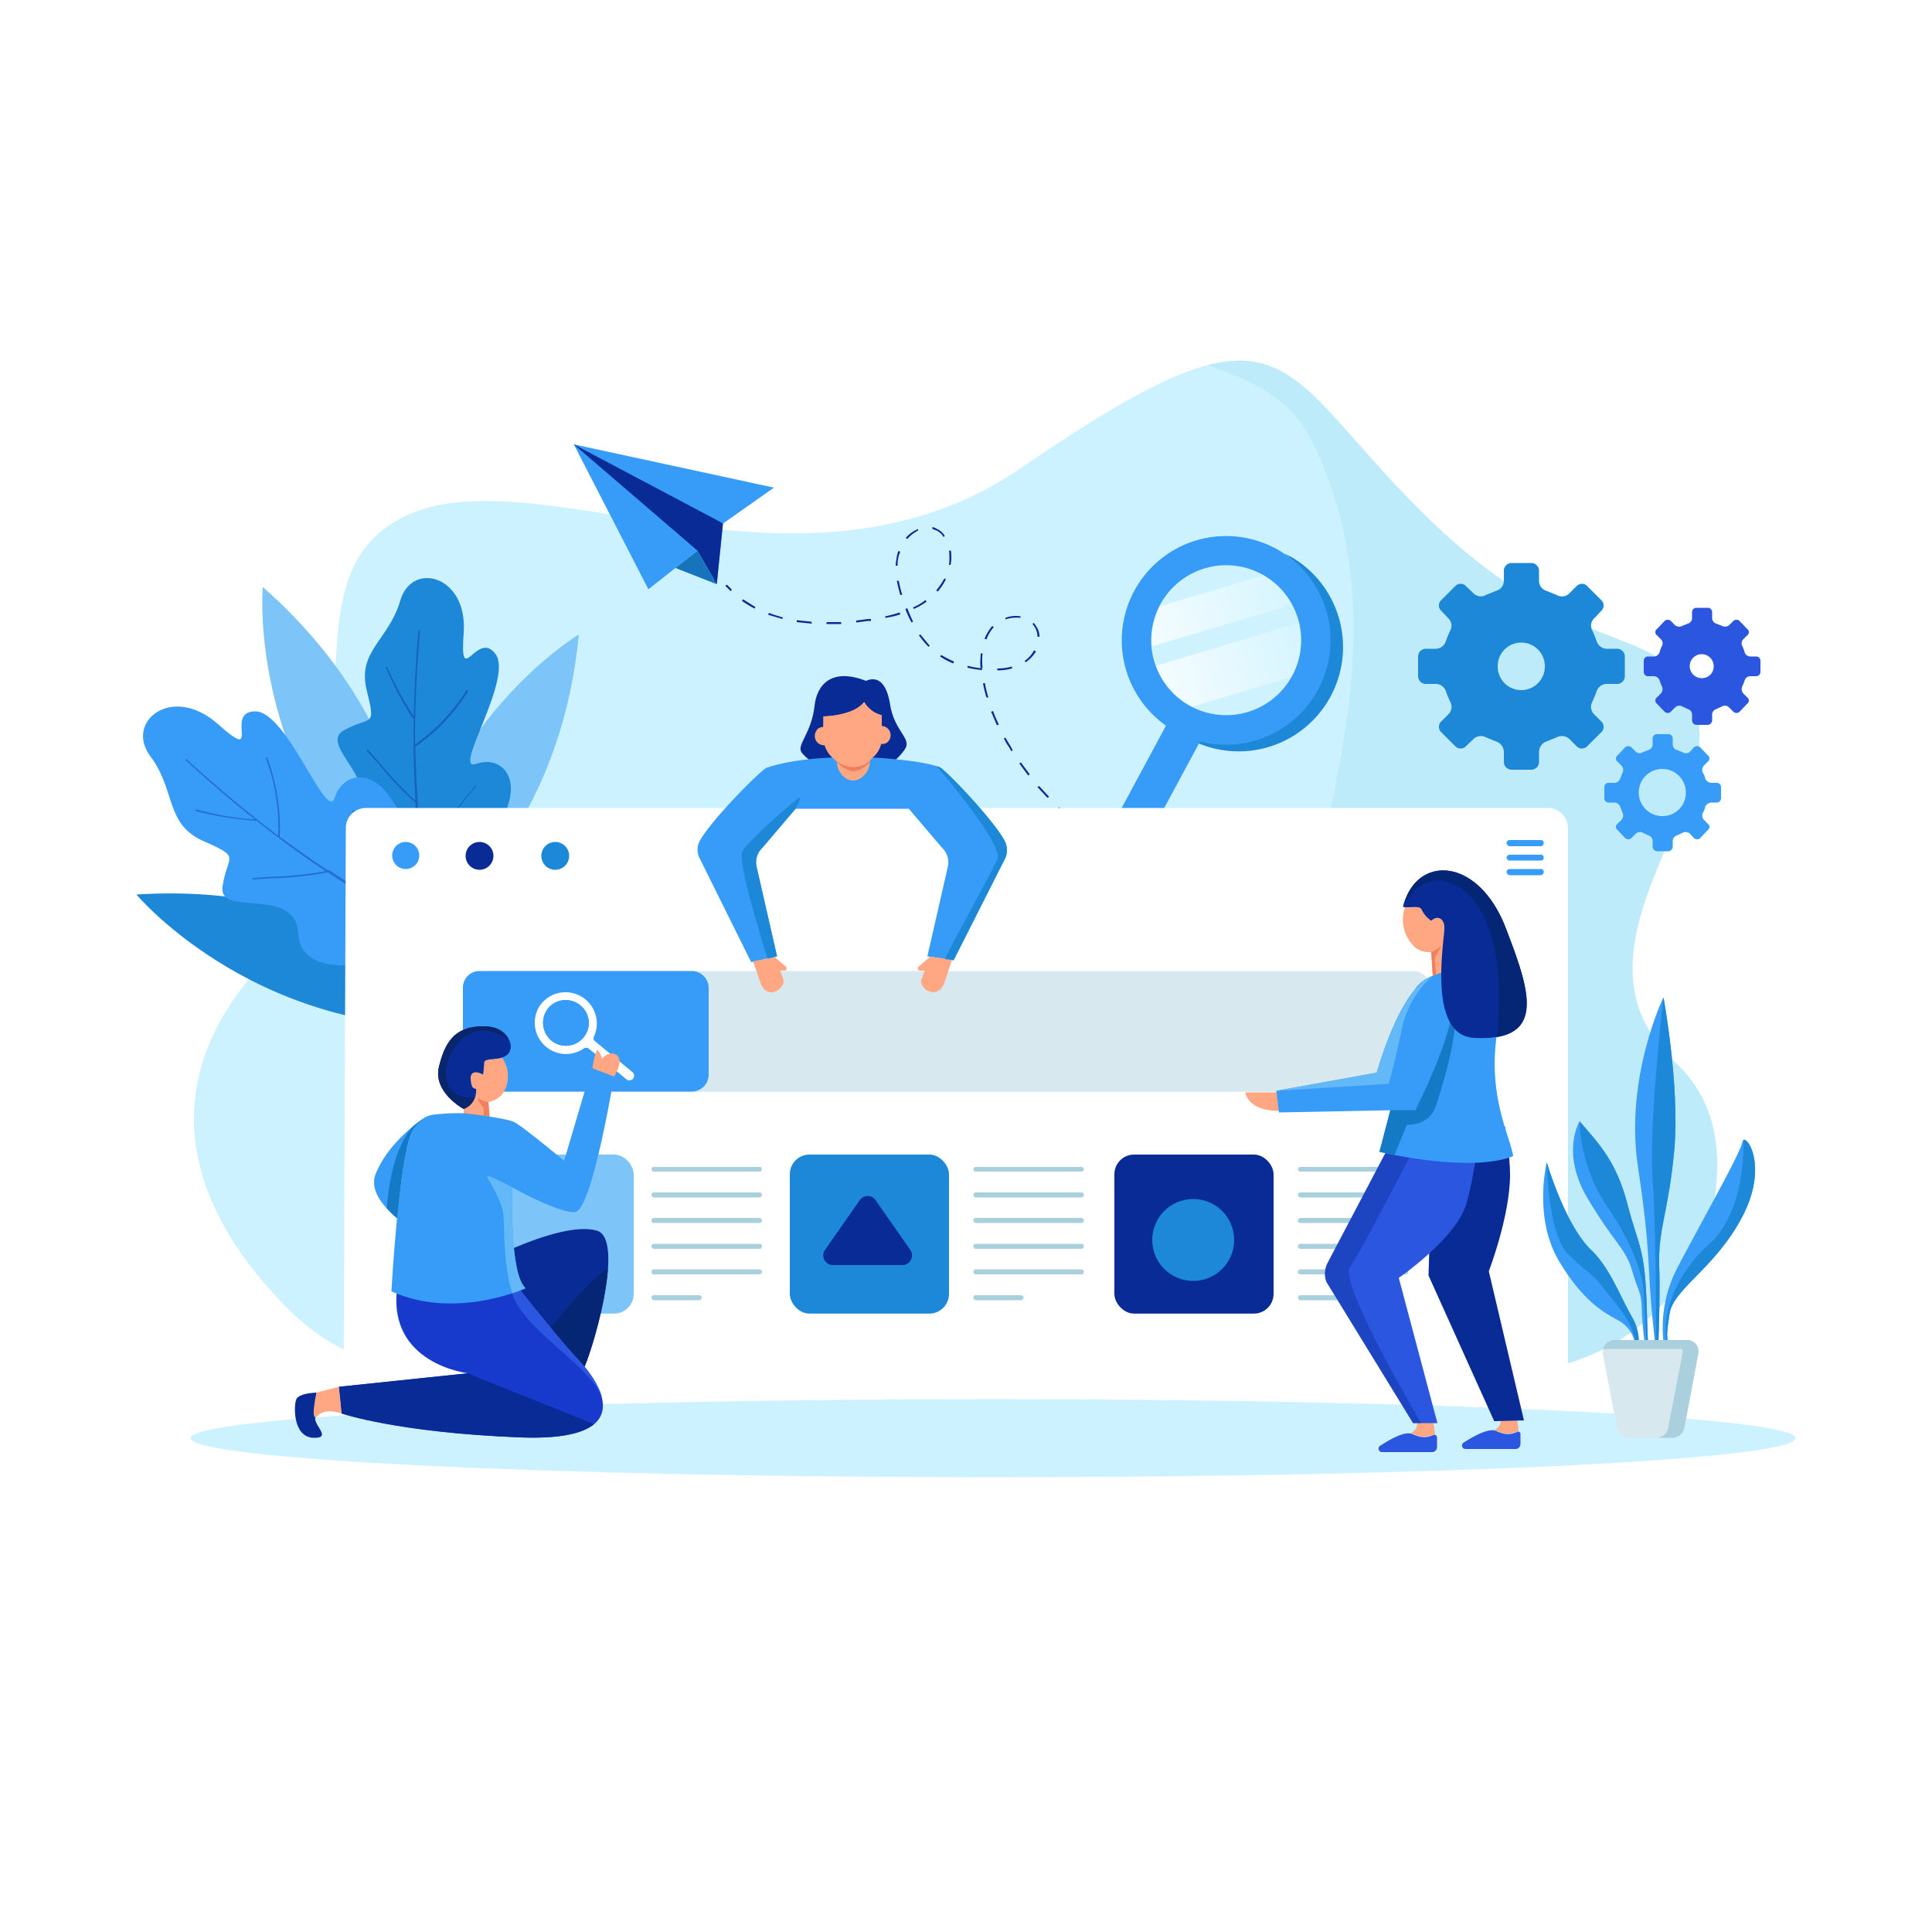 <svg xmlns="http://www.w3.org/2000/svg" xmlns:xlink="http://www.w3.org/1999/xlink" viewBox="0 0 500 500"><defs><style>.cls-1{isolation:isolate;}.cls-2,.cls-9{fill:#fff;}.cls-3{fill:#ccf2ff;}.cls-4{fill:#ade4f2;opacity:0.48;}.cls-14,.cls-28,.cls-4{mix-blend-mode:multiply;}.cls-17,.cls-5{fill:#379cf7;}.cls-14,.cls-18,.cls-28,.cls-6{fill:#092b96;}.cls-7{fill:#1574bc;}.cls-8{fill:#1d88d8;}.cls-9{opacity:0.05;}.cls-10,.cls-11,.cls-9{mix-blend-mode:overlay;}.cls-10{fill:url(#linear-gradient);}.cls-11{fill:url(#linear-gradient-2);}.cls-12{fill:#2b56e0;}.cls-13{fill:#7dc4f9;}.cls-14{opacity:0.39;}.cls-15{fill:#d8e8ef;}.cls-16{fill:#abd0dd;}.cls-17,.cls-18,.cls-19,.cls-20{fill-rule:evenodd;}.cls-19,.cls-23{fill:#ffa683;}.cls-20,.cls-25{fill:#ef7f5e;}.cls-21{fill:#052575;}.cls-22{fill:#173acc;}.cls-24{fill:#09256b;}.cls-26{fill:#147ac6;}.cls-27{fill:#63b8f7;}.cls-28{opacity:0.4;}</style><linearGradient id="linear-gradient" x1="299.33" y1="174.13" x2="345.36" y2="131.41" gradientTransform="translate(101.8 -129.5) rotate(28.3)" gradientUnits="userSpaceOnUse"><stop offset="0" stop-color="#fff"/><stop offset="1" stop-color="#fff" stop-opacity="0"/></linearGradient><linearGradient id="linear-gradient-2" x1="310.17" y1="185.82" x2="356.21" y2="143.11" xlink:href="#linear-gradient"/></defs><g class="cls-1"><g id="BACKGROUND"><rect class="cls-2" width="500" height="500"/></g><g id="OBJECTS"><path class="cls-3" d="M113.7,355.2h276c27.1,0,50.5-19.6,54.2-46.4a13.7,13.7,0,0,0,.2-1.9c1.2-11.7-1.1-23.2-10.6-32-30.2-28.4,12-65,5.7-90.2s-28.4-10.7-69.4-50.4-34.5-61.8-105.7-13.1c-57.2,39-125.7-4.4-159.7,12.6s.1,67.3-41.5,121.5c-26.2,34.2-6.6,65.1,11.5,83.3A56.7,56.7,0,0,0,95.3,352,52.4,52.4,0,0,0,113.7,355.2Z"/><path class="cls-4" d="M439.2,184.7c-6.3-25.2-28.4-10.7-69.4-50.4-27.8-27-33.8-45.9-57.2-39.8,18.7,6.5,24,12.4,29.2,24.6,29.8,69.7-31.9,139.9,10.1,171.4,23.1,17.4-25,42.7-68.8,64.7H389.7c27.1,0,50.5-19.6,54.2-46.4a13.7,13.7,0,0,0,.2-1.9c1.2-11.7-1.1-23.2-10.6-32C403.3,246.5,445.5,209.9,439.2,184.7Z"/><polygon class="cls-5" points="200.3 126.2 148.5 115 167.8 152.5 180.5 142.5 185.5 151.2 187.1 135.5 200.3 126.2"/><polygon class="cls-6" points="185.7 134.7 187.1 135.5 185.5 151.2 180.5 142.5 148.5 115 185.7 134.7"/><polygon class="cls-7" points="174.8 147 185.5 151.2 180.5 142.5 174.8 147"/><path class="cls-6" d="M189.1,153l-1.4-1.4.4-.3,1.3,1.3Z"/><path class="cls-6" d="M325.3,232.1l-3.8-.3v-.5l3.7.3Zm-7.6-.9-3.8-.7v-.4l3.8.7Zm-7.5-1.5-3.7-1.1.2-.5,3.6,1.1Zm-7.3-2.3-3.6-1.4.2-.5,3.5,1.4Zm-7.1-3-3.4-1.7.2-.4L296,224Zm-6.8-3.6-3.2-2,.2-.4,3.3,2Zm-6.4-4.2-3-2.3.3-.4,3,2.3Zm-6-4.8-2.8-2.5.3-.4,2.8,2.6Zm-5.5-5.3-2.6-2.8.4-.3,2.6,2.8Zm-5-5.8-2.3-3.1.4-.3,2.3,3.1Zm-4.4-6.3c-.1-.3-.3-.5-.4-.8a16.5,16.5,0,0,1-1.5-2.5l.4-.2,1.5,2.5.4.8Zm-3.7-6.7-1.5-3.5.5-.2a33.5,33.5,0,0,0,1.5,3.5Zm-2.7-7.2a24.9,24.9,0,0,1-.9-3.7h.5a28.3,28.3,0,0,0,.9,3.7Zm2.8-7V173a14.6,14.6,0,0,0,3.8-.5v.5A15.2,15.2,0,0,1,258.1,173.5Zm-3.9-.1a23.2,23.2,0,0,1-3.8-.6v-.5a18.6,18.6,0,0,0,3.4.6,9.2,9.2,0,0,1-.1-1.6c0-.8.1-1.5.1-2.2h.5a13.4,13.4,0,0,0-.1,2.1,8.6,8.6,0,0,0,.1,1.6h-.2Zm-7.5-1.7a18.3,18.3,0,0,1-3.4-1.8l.3-.4a25.5,25.5,0,0,0,3.3,1.7Zm18.7-.3-.2-.4.3-.2a7.4,7.4,0,0,0,2.1-2.5l.5.3a8.5,8.5,0,0,1-2.4,2.6Zm-25.1-4a24.8,24.8,0,0,1-2.5-3l.4-.2,2.4,2.9Zm15-1.9-.5-.2a12.1,12.1,0,0,1,2-3.3l.4.3A9.4,9.4,0,0,0,255.3,165.5Zm13.2-.7a4.6,4.6,0,0,0-.6-2.3,3.6,3.6,0,0,0-.7-1l.3-.3a4.4,4.4,0,0,1,.8,1.1,4.3,4.3,0,0,1,.7,2.5Zm-54.6-3.3V161h3.8v.5Zm-3.8-.1-3.9-.4v-.5l3.8.4Zm25.8-.3a28.4,28.4,0,0,1-1.6-3.5l.5-.2c.5,1.3,1,2.4,1.5,3.5Zm-14.3,0v-.5l3-.4h.8v.5h-.8Zm38.6-.8v-.4a7.4,7.4,0,0,1,3.9-.4v.4A9.4,9.4,0,0,0,260.2,160.3Zm-57.7-.1-3.7-1.1.2-.5c1.1.5,2.4.8,3.6,1.2Zm26.6-.3v-.4a28,28,0,0,0,3.7-1l.2.5A21.1,21.1,0,0,1,229.1,159.9Zm7.4-2.3-.2-.4a14.2,14.2,0,0,0,3.2-1.9l.3.4A17.7,17.7,0,0,1,236.5,157.6Zm-41.2-.1a26.3,26.3,0,0,1-3.3-2l.3-.4,3.2,2ZM233,154c-.4-1.4-.7-2.6-.9-3.7h.5a31.5,31.5,0,0,0,.9,3.6Zm9.7-.9-.4-.3a21.1,21.1,0,0,0,2.1-3.1l.4.2A16,16,0,0,1,242.7,153.1Zm-10.4-6.7h-.5a8.8,8.8,0,0,1,.2-1.7,8,8,0,0,1,.5-2.1l.5.2a6.6,6.6,0,0,0-.6,2A8.6,8.6,0,0,0,232.3,146.4Zm13.7-.2h-.4a12.7,12.7,0,0,0,.1-2,10.3,10.3,0,0,0-.1-1.7h.5a10.9,10.9,0,0,1,.1,1.8A7.5,7.5,0,0,1,246,146.2Zm-11.2-6.7-.4-.3a9,9,0,0,1,3.2-2.3v.4A9.7,9.7,0,0,0,234.8,139.5Zm9.4-.5a4.2,4.2,0,0,0-1.8-1.7l-1.1-.4v-.5a3.3,3.3,0,0,1,1.2.5,4.3,4.3,0,0,1,2,1.8Z"/><path class="cls-6" d="M329.9,232.2h-.6v-.5a6.1,6.1,0,0,0,1.9,0v.5Z"/><path class="cls-8" d="M334.3,144.2l-2.1-1a27,27,0,0,1-25.5,47.3l2,1.2a27,27,0,0,0,25.6-47.5Z"/><path class="cls-5" d="M330.2,142a27,27,0,1,0,10.9,36.5A26.9,26.9,0,0,0,330.2,142Zm-22,40.8a19.4,19.4,0,1,1,26.2-7.9A19.4,19.4,0,0,1,308.2,182.8Z"/><path class="cls-5" d="M297.8,155.1a26.9,26.9,0,0,1,34.4-11.9l-2-1.2a27,27,0,0,0-25.6,47.5l2.1,1A27,27,0,0,1,297.8,155.1Z"/><path class="cls-9" d="M326.3,148.5a19.4,19.4,0,1,0,8.3,26.1A19.4,19.4,0,0,0,326.3,148.5Z"/><path class="cls-10" d="M334.4,156.5l-36.3,10.8a19.5,19.5,0,0,1,2.1-10.4l26.8-8A19.3,19.3,0,0,1,334.4,156.5Z"/><path class="cls-11" d="M334.6,174.6l-.3.6-25.8,7.7a19.3,19.3,0,0,1-9.3-10.6l37-11.1A19.1,19.1,0,0,1,334.6,174.6Z"/><rect class="cls-5" x="288.8" y="183.3" width="9.7" height="58.94" transform="translate(136.2 -113.9) rotate(28.3)"/><path class="cls-8" d="M420.5,175v-5.1a2,2,0,0,0-2.1-2h-2.5a2.8,2.8,0,0,1-2.7-2c-.3-.9-.7-1.8-1.1-2.7a2.6,2.6,0,0,1,.5-3.2l1.8-1.9a1.9,1.9,0,0,0,0-2.8l-3.6-3.6a1.9,1.9,0,0,0-2.8,0l-1.8,1.8a2.7,2.7,0,0,1-3.3.5l-2.7-1.1a2.7,2.7,0,0,1-1.9-2.6v-2.6a2,2,0,0,0-2-2h-5.1a2,2,0,0,0-2,2v2.6a2.7,2.7,0,0,1-2,2.6l-2.7,1.1a2.6,2.6,0,0,1-3.2-.5l-1.9-1.8a1.9,1.9,0,0,0-2.8,0l-3.6,3.6a1.9,1.9,0,0,0,0,2.8l1.8,1.9a2.6,2.6,0,0,1,.5,3.2c-.4.9-.8,1.8-1.1,2.7a2.8,2.8,0,0,1-2.6,2H369a2,2,0,0,0-2,2V175a2,2,0,0,0,2,2h2.6a2.8,2.8,0,0,1,2.6,1.9c.3.9.7,1.8,1.1,2.7a2.7,2.7,0,0,1-.5,3.3l-1.8,1.8a1.9,1.9,0,0,0,0,2.8l3.6,3.6a1.9,1.9,0,0,0,2.8,0l1.9-1.8a2.7,2.7,0,0,1,3.2-.5l2.7,1.1a2.9,2.9,0,0,1,2,2.7v2.6a2,2,0,0,0,2,2h5.1a2,2,0,0,0,2-2v-2.6a2.9,2.9,0,0,1,1.9-2.7l2.7-1.1a2.9,2.9,0,0,1,3.3.5l1.8,1.8a1.9,1.9,0,0,0,2.8,0l3.6-3.6a1.9,1.9,0,0,0,0-2.8l-1.8-1.8a2.7,2.7,0,0,1-.5-3.3c.4-.9.8-1.8,1.1-2.7a2.8,2.8,0,0,1,2.7-1.9h2.5A2,2,0,0,0,420.5,175Zm-26.8,3.6a6.1,6.1,0,0,1-6.1-6.2,6.1,6.1,0,0,1,12.2,0A6.1,6.1,0,0,1,393.7,178.6Z"/><path class="cls-5" d="M445.4,206.6v-2.9a1.1,1.1,0,0,0-1.1-1.1h-1.5a1.9,1.9,0,0,1-1.5-1.1,3.4,3.4,0,0,0-.6-1.5,1.7,1.7,0,0,1,.3-1.9l1-1a1,1,0,0,0,0-1.6l-2-2.1a1.2,1.2,0,0,0-1.6,0l-1,1.1a1.5,1.5,0,0,1-1.9.2l-1.5-.6a1.5,1.5,0,0,1-1.1-1.5v-1.5a1.1,1.1,0,0,0-1.2-1.1h-2.8a1.1,1.1,0,0,0-1.2,1.1v1.5a1.5,1.5,0,0,1-1.1,1.5l-1.5.6a1.4,1.4,0,0,1-1.8-.2l-1.1-1.1a1.2,1.2,0,0,0-1.6,0l-2,2.1a1,1,0,0,0,0,1.6l1,1a1.7,1.7,0,0,1,.3,1.9l-.6,1.5a1.6,1.6,0,0,1-1.5,1.1h-1.5a1.1,1.1,0,0,0-1.1,1.1v2.9a1.1,1.1,0,0,0,1.1,1.1h1.5a1.6,1.6,0,0,1,1.5,1.1l.6,1.5a1.7,1.7,0,0,1-.3,1.9l-1,1a1,1,0,0,0,0,1.6l2,2.1a1.2,1.2,0,0,0,1.6,0l1.1-1.1a1.5,1.5,0,0,1,1.8-.3l1.5.7a1.5,1.5,0,0,1,1.1,1.5v1.4a1.2,1.2,0,0,0,1.2,1.2h2.8a1.2,1.2,0,0,0,1.2-1.2v-1.4a1.5,1.5,0,0,1,1.1-1.5l1.5-.7a1.7,1.7,0,0,1,1.9.3l1,1.1a1.2,1.2,0,0,0,1.6,0l2-2.1a1,1,0,0,0,0-1.6l-1-1a1.7,1.7,0,0,1-.3-1.9,3.9,3.9,0,0,0,.6-1.5,1.9,1.9,0,0,1,1.5-1.1h1.5A1.1,1.1,0,0,0,445.4,206.6Zm-15.1,4.6a6.1,6.1,0,1,1,6-6.1A6,6,0,0,1,430.3,211.2Z"/><path class="cls-12" d="M455.6,173.9V171a1.1,1.1,0,0,0-1.1-1.1H453a1.6,1.6,0,0,1-1.5-1.1,7.6,7.6,0,0,0-.6-1.6,1.5,1.5,0,0,1,.3-1.8l1-1a1,1,0,0,0,0-1.6l-2-2.1a1.2,1.2,0,0,0-1.6,0l-1.1,1.1a1.7,1.7,0,0,1-1.8.2l-1.5-.6a1.5,1.5,0,0,1-1.1-1.5v-1.5a1.1,1.1,0,0,0-1.2-1.1h-2.8a1.1,1.1,0,0,0-1.2,1.1v1.5a1.5,1.5,0,0,1-1.1,1.5l-1.5.6a1.7,1.7,0,0,1-1.8-.2l-1.1-1.1a1.2,1.2,0,0,0-1.6,0l-2,2.1a1,1,0,0,0,0,1.6l1,1a1.5,1.5,0,0,1,.3,1.8,7.6,7.6,0,0,0-.6,1.6,1.6,1.6,0,0,1-1.5,1.1h-1.5a1.1,1.1,0,0,0-1.1,1.1v2.9a1.1,1.1,0,0,0,1.1,1.1H428a1.6,1.6,0,0,1,1.5,1.1,9.4,9.4,0,0,0,.6,1.5,1.7,1.7,0,0,1-.3,1.9l-1,1a1,1,0,0,0,0,1.6l2,2.1a1.2,1.2,0,0,0,1.6,0l1.1-1.1a1.5,1.5,0,0,1,1.8-.3l1.5.7a1.5,1.5,0,0,1,1.1,1.5v1.4a1.2,1.2,0,0,0,1.2,1.2h2.8a1.2,1.2,0,0,0,1.2-1.2V185a1.5,1.5,0,0,1,1.1-1.5l1.5-.7a1.5,1.5,0,0,1,1.8.3l1.1,1.1a1.2,1.2,0,0,0,1.6,0l2-2.1a1,1,0,0,0,0-1.6l-1-1a1.7,1.7,0,0,1-.3-1.9,9.4,9.4,0,0,0,.6-1.5A1.6,1.6,0,0,1,453,175h1.5A1.1,1.1,0,0,0,455.6,173.9Zm-15.1,1.6a3.1,3.1,0,1,1,3-3.1A3,3,0,0,1,440.5,175.5Z"/><path class="cls-8" d="M125.5,265.4s-29-37.8-90.2-33.9C35.3,231.5,67.8,270.3,125.5,265.4Z"/><path class="cls-13" d="M107.8,239.7s6.3-47.2-39.8-87.8C68,151.9,63.5,202.3,107.8,239.7Z"/><path class="cls-13" d="M103.3,245.8s40.8-22.1,46.5-81.6C149.8,164.2,107.4,189.5,103.3,245.8Z"/><path class="cls-8" d="M112.6,242.4S78.6,221.6,91,211c9.3-7.9-9-18.1-2-22s8.4-.3,5.9-10.4,5.7-12.9,8.7-23.2,17.5-6.5,16.4,8.4,3.4-.9,8.2,5.4-11.2,30.6-5.1,28.5,10.7,2.6,8.6,9.9C126.8,224.7,112.6,242.4,112.6,242.4Z"/><path class="cls-14" d="M113.8,249.9h-.1c-2.3-11.6-5.1-26.8-6.2-42.3h-.1a81.5,81.5,0,0,1-9.5-10l-3-3.3v-.2c.1-.1.2-.2.3-.1a.1.1,0,0,1,.1.1c1,1,1.9,2.2,2.9,3.3a107.8,107.8,0,0,0,8.7,9.3l.6.4v-.7c-.4-6.5-.6-13.1-.4-20.3v-.2h-.3a81.9,81.9,0,0,1-6.9-13.1c-.1-.1-.1-.1,0-.2h.3a81.4,81.4,0,0,0,6.4,12l.5.8v-1c.2-6.7.5-13.7,1.2-21.4h.3c.1.1.1.1.1.2-.9,10.5-1.3,19.9-1.3,28.9v.5l.5-.3a47.7,47.7,0,0,0,12.8-13.7h.2c.1,0,.1.1.2.2v.2a48.7,48.7,0,0,1-13.4,14.1h-.2v.2c.1,5,.3,9.7.6,14.2h0c.1,0,.1.1.1.2h-.1c.3,4,.7,8.3,1.3,12.9v.8l.4-.6A203.5,203.5,0,0,1,123,203.4h.3a202.4,202.4,0,0,0-13.8,18.2h-.1c1.1,8.2,2.6,17,4.7,27.8h-.3Z"/><path class="cls-5" d="M117.2,243.8s-39.1,15-40-2.1c-.7-12.8-20.8-4-19.6-12.3s5.1-7.3-4.9-11.7-7.1-13-13.8-22,5.7-18.8,17.5-8.3,1.4-3.4,9.7-3.3,18.4,28.8,20.5,22.4,9-7.4,13.8-.9C111.5,220.6,117.2,243.8,117.2,243.8Z"/><path class="cls-14" d="M124.2,247.6H124c-11.1-5.4-25.6-12.8-39.1-21.8h-.3a86.8,86.8,0,0,1-14.4,1.5l-4.7.3h-.2a.5.5,0,0,1,.2-.4h.1l4.6-.3a99.8,99.8,0,0,0,13.3-1.3l.7-.2-.6-.4c-5.7-3.8-11.3-7.9-17.2-12.6h-.5a88.8,88.8,0,0,1-15.3-2.5v-.2c0-.1,0-.2.1-.2h.2a73.4,73.4,0,0,0,14,2.5h1l-.8-.6c-5.5-4.4-11.1-9.2-17.1-14.7h0v-.2h.3c8.1,7.4,15.7,13.7,23.2,19.4l.5.4v-.6A50.1,50.1,0,0,0,68.7,196H69l.2.2a51.6,51.6,0,0,1,3.2,20.2v.2h.1c4.3,3.2,8.3,6,12.3,8.6h.4c3.5,2.4,7.3,4.7,11.6,7.2l.7.4-.3-.8a187.9,187.9,0,0,1-5.9-22,.4.4,0,0,1,.1-.3h.2v.2A201.9,201.9,0,0,0,98,233.2h.1c7.5,4.3,15.8,8.7,26.2,13.8a.1.1,0,0,1,.1.1l-.2.3Z"/><path class="cls-2" d="M400.6,209.1H94.7a5.2,5.2,0,0,0-5.2,5.2l-.6,149.2a5.2,5.2,0,0,0,5.2,5.2l306.5-2.5a5.2,5.2,0,0,0,5.2-5.2V214.3A5.2,5.2,0,0,0,400.6,209.1Z"/><rect class="cls-15" x="119.8" y="251.3" width="250.5" height="31.25" rx="4.4"/><path class="cls-5" d="M179,251.3H124.1a4.3,4.3,0,0,0-4.3,4.3v22.6a4.3,4.3,0,0,0,4.3,4.3H179a4.4,4.4,0,0,0,4.4-4.4V255.7A4.4,4.4,0,0,0,179,251.3Z"/><rect class="cls-13" x="122.8" y="298.8" width="41.2" height="41.16" rx="5.1"/><rect class="cls-8" x="204.4" y="298.8" width="41.2" height="41.16" rx="5.1"/><path class="cls-16" d="M169.2,303.2a.6.6,0,0,1-.6-.6.6.6,0,0,1,.6-.6h27.4a.6.6,0,0,1,.6.6.6.6,0,0,1-.6.6Z"/><path class="cls-16" d="M169.2,309.9a.7.7,0,0,1-.6-.7.6.6,0,0,1,.6-.6h27.4a.6.6,0,0,1,.6.6.7.7,0,0,1-.6.7Z"/><path class="cls-16" d="M169.2,316.5a.6.6,0,0,1-.6-.6.7.7,0,0,1,.6-.7h27.4a.7.7,0,0,1,.6.7.6.6,0,0,1-.6.6Z"/><path class="cls-16" d="M169.2,323.2a.7.7,0,0,1-.6-.7.6.6,0,0,1,.6-.6h27.4a.6.6,0,0,1,.6.6.7.7,0,0,1-.6.7Z"/><path class="cls-16" d="M169.2,329.8a.6.6,0,0,1-.6-.6.7.7,0,0,1,.6-.7h27.4a.7.7,0,0,1,.6.7.6.6,0,0,1-.6.6Z"/><path class="cls-16" d="M169.2,336.5a.7.7,0,0,1-.6-.7.6.6,0,0,1,.6-.6h11.7a.7.7,0,0,1,.7.6.7.7,0,0,1-.7.7Z"/><path class="cls-16" d="M252.5,303.2a.6.6,0,0,1-.6-.6.6.6,0,0,1,.6-.6h27.4a.6.6,0,0,1,.6.6.6.6,0,0,1-.6.6Z"/><path class="cls-16" d="M252.5,309.9a.7.7,0,0,1-.6-.7.6.6,0,0,1,.6-.6h27.4a.6.6,0,0,1,.6.6.7.7,0,0,1-.6.7Z"/><path class="cls-16" d="M252.5,316.5a.6.6,0,0,1-.6-.6.7.7,0,0,1,.6-.7h27.4a.7.7,0,0,1,.6.7.6.6,0,0,1-.6.6Z"/><path class="cls-16" d="M252.5,323.2a.7.7,0,0,1-.6-.7.6.6,0,0,1,.6-.6h27.4a.6.6,0,0,1,.6.6.7.7,0,0,1-.6.7Z"/><path class="cls-16" d="M252.5,329.8a.6.6,0,0,1-.6-.6.7.7,0,0,1,.6-.7h27.4a.7.7,0,0,1,.6.7.6.6,0,0,1-.6.6Z"/><path class="cls-16" d="M252.5,336.5a.7.7,0,0,1-.6-.7.6.6,0,0,1,.6-.6h11.7a.7.7,0,0,1,.7.6.7.7,0,0,1-.7.7Z"/><rect class="cls-6" x="288.4" y="298.8" width="41.2" height="41.16" rx="5.1"/><path class="cls-16" d="M336.5,303.2a.6.6,0,0,1-.6-.6.6.6,0,0,1,.6-.6h27.3a.7.7,0,0,1,.7.6c0,.4-.3.6-.7.6Z"/><path class="cls-16" d="M336.5,309.9a.7.7,0,0,1-.6-.7.6.6,0,0,1,.6-.6h27.3a.7.7,0,0,1,.7.6.7.7,0,0,1-.7.7Z"/><path class="cls-16" d="M336.5,316.5a.6.6,0,0,1-.6-.6.7.7,0,0,1,.6-.7h27.3a.7.7,0,0,1,.7.7.7.7,0,0,1-.7.6Z"/><path class="cls-16" d="M336.5,323.2a.7.7,0,0,1-.6-.7.6.6,0,0,1,.6-.6h27.3a.7.7,0,0,1,.7.6.7.7,0,0,1-.7.7Z"/><path class="cls-16" d="M336.5,329.8a.6.6,0,0,1-.6-.6.7.7,0,0,1,.6-.7h27.3a.7.7,0,0,1,.7.7.7.7,0,0,1-.7.6Z"/><path class="cls-16" d="M336.5,336.5a.7.7,0,0,1-.6-.7.6.6,0,0,1,.6-.6h11.7a.7.7,0,0,1,.7.6.7.7,0,0,1-.7.7Z"/><path class="cls-17" d="M398.7,217.4h-8a.8.8,0,0,0-.8.8h0a.9.9,0,0,0,.8.8h8a.8.8,0,0,0,.8-.8h0A.7.7,0,0,0,398.7,217.4Z"/><path class="cls-17" d="M398.7,221.2h-8a.8.8,0,0,0-.8.8h0a.8.8,0,0,0,.8.7h8a.7.7,0,0,0,.8-.7h0A.7.7,0,0,0,398.7,221.2Z"/><path class="cls-17" d="M398.7,224.9h-8a.8.8,0,0,0-.8.8h0a.9.9,0,0,0,.8.8h8a.8.8,0,0,0,.8-.8h0A.7.7,0,0,0,398.7,224.9Z"/><path class="cls-5" d="M108.5,221.5a3.5,3.5,0,1,1-3.5-3.6A3.5,3.5,0,0,1,108.5,221.5Z"/><path class="cls-6" d="M127.7,221.5a3.6,3.6,0,1,1-3.6-3.6A3.6,3.6,0,0,1,127.7,221.5Z"/><path class="cls-8" d="M147.3,221.5a3.6,3.6,0,1,1-3.6-3.6A3.6,3.6,0,0,1,147.3,221.5Z"/><path class="cls-6" d="M235.6,323.5l-9-12.9a2.5,2.5,0,0,0-4.1,0l-9,12.9a2.5,2.5,0,0,0,2,3.9h18.1A2.5,2.5,0,0,0,235.6,323.5Z"/><circle class="cls-8" cx="308.8" cy="320.9" r="10.6"/><path class="cls-3" d="M464.7,372.2c0-5.5-93-10.1-207.7-10.1S49.3,366.7,49.3,372.2s93,10.1,207.7,10.1S464.7,377.8,464.7,372.2Z"/><path class="cls-18" d="M230.3,182c-.4-2.4-1.7-7.7-6.2-5.8-8.7-3.4-12.7.8-13.3,6.5-.8,7.2-4.8,10.1-3.3,12.1s7.6,6.3,13.6,6.5,11.6-4.9,13.2-7.6S231.3,189.1,230.3,182Z"/><path class="cls-17" d="M260,217.6c-3.1-5.7-15.5-18.6-16.9-19.1-3.8-1.3-9.9-1.9-13.5-2.2a81.2,81.2,0,0,0-9-.3h-2.7c-3.4,0-12.8.4-19.5,2.7-1.4.5-14.1,13.2-17.3,18.9a4.9,4.9,0,0,0-.1,4.4l13.4,27,6.7-1.5-5.3-23.2a5.2,5.2,0,0,1,1.5-4.9l8.6-10.1h29.3l8.6,10.1a5.2,5.2,0,0,1,1.5,4.9L240,247.5l6.8,1L260.2,222A5.2,5.2,0,0,0,260,217.6Z"/><path class="cls-19" d="M200.5,247.7l2.9,2.5a.6.6,0,0,1-.3,1h-1.2l.8,2.2c.8,2.2-3.9,5.7-5.8,1.2l-2-5.8Z"/><path class="cls-19" d="M240.7,247.6l-3,2.6a.6.6,0,0,0,.3,1h1.3l-.8,2.2c-.9,2.2,3.8,5.7,5.8,1.2l2.1-6.3Z"/><path class="cls-19" d="M228.2,185.1v5.5a6.7,6.7,0,0,1-2.2,5.3l-.7.7a6.5,6.5,0,0,1-9,.2l-.8-.7a7.3,7.3,0,0,1-2.4-5.2v-5.5s7.7-.1,10.6-3.7A7.2,7.2,0,0,0,228.2,185.1Z"/><path class="cls-19" d="M228.2,185.1v5.5a6.7,6.7,0,0,1-2.2,5.3l-.7.7a6.5,6.5,0,0,1-9,.2l-.8-.7a7.3,7.3,0,0,1-2.4-5.2v-5.5s7.6,0,10.5-3.7A7.6,7.6,0,0,0,228.2,185.1Z"/><path class="cls-19" d="M215.1,191.9a2.4,2.4,0,0,0-3.4-3.3,1,1,0,0,0-.4.5,2.4,2.4,0,0,0,3.4,3.3Z"/><path class="cls-19" d="M230.1,191.6a2.4,2.4,0,0,0-3.2-3.4,1.9,1.9,0,0,0-.7.8,2.4,2.4,0,0,0,3.5,3.1Z"/><path class="cls-19" d="M225.1,197.2a4.3,4.3,0,1,0-8.5,0c0,2.3,1.9,4.8,4.2,4.8S225.1,199.5,225.1,197.2Z"/><path class="cls-20" d="M216.6,197v.2c0,.1,2.2,2.4,4.3,2.4s4.2-2.3,4.2-2.4v-.3A6.6,6.6,0,0,1,216.6,197Z"/><path class="cls-8" d="M201.1,247.5l-5.3-23.2a5.2,5.2,0,0,1,1.5-4.9l8.6-10.1s1.8-3.2.9-2.8-13.5,11.3-14.7,13.9,4.1,19.5,6.5,27.7Z"/><path class="cls-8" d="M243.1,198.5l-.7-.2c2.5,2.8,17.3,20.5,15.7,24.1s-10.8,20.1-13.6,25.8l2.3.3L260.2,222a5.2,5.2,0,0,0-.2-4.4C256.9,211.9,244.5,199,243.1,198.5Z"/><path class="cls-6" d="M119.7,329.4l.8,2.1,11.3-1.1s12.5,15.9,17.7,21.3l1.8,2c3.3-8,10-33.2,3.2-35.2C144.4,315.5,119.7,329.4,119.7,329.4Z"/><path class="cls-21" d="M142.5,343.6c2.6,3.2,5.3,6.3,7,8.1l1.8,2c2-5,5.4-16.6,6-25.2C155.1,328.9,147.4,337.6,142.5,343.6Z"/><path class="cls-22" d="M131.8,330.4s12.5,15.9,17.7,21.3,17.1,21.5-14.8,20.3-46.3-6.2-46.3-6.2l-.7-6.9,33.4-3.5s-20.9-2.4-18.3-22.1Z"/><path class="cls-12" d="M132.4,332.8l.6-1c3.2,4.1,12.3,15.5,16.5,19.9,2.1,2.2,5.1,5.9,6.2,9.7-2.5-5.7-10-11-16.4-17.2C131.1,336.1,132.4,332.8,132.4,332.8Z"/><path class="cls-6" d="M81.9,360.4h-.2c-1.2.1-4.3.3-5,1.7s-1,9.8,4.4,10-1-4,.8-5.7Z"/><path class="cls-6" d="M87.7,358.9l33.4-3.5s3.6,1.6,14.8,6c6.8,2.7,13.9,5.5,17.8,7.2-2.9,2.3-8.6,3.8-19,3.4-31.9-1.3-46.3-6.2-46.3-6.2Z"/><path class="cls-23" d="M88.4,365.8s-4.1-1.6-6.2.6-.3-6-.3-6l5.8-1.5Z"/><path class="cls-2" d="M163.6,277.4l-9.7-8a.9.9,0,0,1-.2-1.1,8.1,8.1,0,0,0-12.8-9.4,7.5,7.5,0,0,0-1.4,1.7,8.1,8.1,0,0,0,11.8,10.6h.3a.8.8,0,0,1,.8.2l9.7,7.9a1.1,1.1,0,0,0,.9.3,1.2,1.2,0,0,0,.8-.4A1.2,1.2,0,0,0,163.6,277.4ZM151,268.5a5.9,5.9,0,0,1-8.3.8,6,6,0,0,1-.8-8.4,5.9,5.9,0,0,1,8.3-.7A5.8,5.8,0,0,1,151,268.5Z"/><path class="cls-5" d="M150.2,260.2a5.9,5.9,0,0,0-8.3.7,6,6,0,0,0,.8,8.4,5.9,5.9,0,0,0,8.3-.8A5.8,5.8,0,0,0,150.2,260.2Z"/><path class="cls-23" d="M158.5,272.6a3.8,3.8,0,0,0-2.7,1.4,4.5,4.5,0,0,0-1.1-2.2c-.7-.3-1.5,5.3-1.5,5.3l.5-.4v.2l4.7,2.5C161.3,275.2,160.6,272.9,158.5,272.6Z"/><path class="cls-5" d="M102.8,315.3c.9-9.7,2.3-20.1,4.1-22.9a10.3,10.3,0,0,1,2.8-3h0s-8.8,5.6-12.4,14.2C95.5,307.8,98.9,312,102.8,315.3Z"/><path class="cls-23" d="M126.7,289l-.3-3.8a6.2,6.2,0,0,0,3.3-1.7c2.3-2.5,2.3-7.1.2-9.8-2,.6-4.5.2-4.6,1.3s-.3,3.1-.3,3.1c-1.7-1-3.4-.9-3.2,1.3s.7,2.3,1.4,2.4A5,5,0,0,1,120,287h0v1.3Z"/><path class="cls-6" d="M113.6,276.1c1.6-6.6,4.2-10.4,11.3-10.5s7.3,5.2,7.3,5.2c-.2,4.6-6.8,2.4-6.9,4.2s-.3,3.1-.3,3.1c-1.7-1-3.4-.9-3.2,1.3s.7,2.3,1.4,2.4A5,5,0,0,1,120,287S112,282.7,113.6,276.1Z"/><path class="cls-24" d="M113.6,276.1c1.6-6.6,4.2-10.4,11.3-10.5,4.3-.1,6.1,2.2,6.8,3.8-3.1-3-10-4.8-14.3,2.1s-1.4,13.3,5.5,12.5a4.7,4.7,0,0,1-2.9,3S112,282.7,113.6,276.1Z"/><path class="cls-25" d="M124.9,286.4a7,7,0,0,1-1.3-2.3,6.3,6.3,0,0,0,2.8,1.1l.3,3.8-1.5-.2C125.2,287.6,125.2,286.5,124.9,286.4Z"/><path class="cls-5" d="M101.3,334.2s2-36.2,5.6-41.8c1.5-2.3,2.8-3.5,5.1-3.9a53.6,53.6,0,0,1,8-.4c3.2.3,11,1.4,12.9,2.2S146,300.4,146,300.4l7.1-24,5.8,2.2s-5.7,35-10.2,35.1-16.1-6.4-16.1-6.4-.9,22.1,3.4,26.1C136,333.4,117.9,341.7,101.3,334.2Z"/><path class="cls-26" d="M107,291.4a32.2,32.2,0,0,1,2.7-2h0a10.3,10.3,0,0,0-2.8,3c-1.8,2.8-3.2,13.2-4.1,22.9a22.3,22.3,0,0,1-2.7-2.6C100.5,307,102,296.8,107,291.4Z"/><path class="cls-27" d="M126.1,304.6c-.6-1.2,6.5,2.7,6.5,2.7s-.9,22.1,3.4,26.1c0,0-1.3.6-3.4,1.3-2.5-7.4-1.9-17.3-2.4-20.8S126.7,305.9,126.1,304.6Z"/><path class="cls-23" d="M366.8,367.8a4.5,4.5,0,0,1-.1,1.1c-.1,1.2-1.4,1.9-1.7,2.1h.4c2.2.9,3.4,1.2,5.5.3h.5c-.1-1-.3-2.5-.5-3.5Z"/><path class="cls-12" d="M371.9,374.6V372a.7.7,0,0,0-1-.6c-2.1.9-3.3.6-5.5-.3s-7,2.3-8.3,3.1h0a.9.9,0,0,0,.5,1.6h13A1.3,1.3,0,0,0,371.9,374.6Z"/><path class="cls-23" d="M388.4,367v1.1c-.2,1.2-1.5,1.9-1.8,2.1h.5c2.1.9,3.4,1.2,5.5.3h.4c0-1-.3-2.5-.4-3.5Z"/><path class="cls-12" d="M393.5,373.8v-2.6a.6.6,0,0,0-.9-.6c-2.1.9-3.4.6-5.5-.3s-7,2.2-8.4,3.1h0a.9.9,0,0,0,.5,1.6h13.1A1.3,1.3,0,0,0,393.5,373.8Z"/><path class="cls-6" d="M389.5,291.6c0,1.8,1.3,6.8,1.3,12.4,0,10.7-5.5,25-5.5,25l9.1,38.6-7.7.2-17-37.7,1.2-40.4Z"/><path class="cls-12" d="M383.3,289.4s-1.2,12.6-3.7,21.8S362,330.7,362,330.7l10,37.6h-6.3l-22.4-36.5a6.1,6.1,0,0,1,.2-4.8L365,286.1Z"/><path class="cls-23" d="M330.4,282.7h-8.1s.4,4.8,8.8,4.8Z"/><path class="cls-23" d="M373.7,241.8a14.1,14.1,0,0,0,.1-2.2c-.2-2.4-1.7-2.9-3.4-1.3a7.5,7.5,0,0,1-2.5-2.9c-.5-1.2-2.6-.3-4.3-.6a9.7,9.7,0,0,0,2.9,10.6,6,6,0,0,0,3.9,1l.4,6.2,7.6-2v-3.7A4.4,4.4,0,0,1,373.7,241.8Z"/><path class="cls-28" d="M367.8,368.3c-1.6-2.7-21.3-36.3-18.4-40.4S366,297.1,366,297.1l-3.2-4.1-2.5,2.1L343.5,327a6.1,6.1,0,0,0-.2,4.8l22.4,36.5Z"/><path class="cls-5" d="M365.2,259.2c.4-7.7,12.4-8.3,13.6-8.3a6.2,6.2,0,0,1,4.5,2.1c1.9,2.2,5.5,6.8,4.3,13.4-2.9,16.8,3.2,27.5,4,32.8-11.1,4.5-34.6-1.1-34.6-1.1l7.2-27.3Z"/><path class="cls-5" d="M356.3,277.6s7.3-26.6,16.6-25-6.6,34.6-6.6,34.6l-35.3.7-.7-5.6Z"/><path class="cls-26" d="M371.6,286.3c-1.8,5.2-7.5,4.8-7.5,4.8l-3.2,7.8-3.9-.8,2.8-10.8h6.5s11.8-22.9,9.7-31.5C376.4,256.4,379.2,263.3,371.6,286.3Z"/><path class="cls-6" d="M381.5,268.6c-11.9-.6-7.9-23.8-7.7-28.3.1-2.5-1.7-3.6-3.4-2a7.5,7.5,0,0,1-2.5-2.9c-.5-1.2-3.1-.3-4.8-.7,3.4-13.7,19.5-13,26.6,5.5C395.9,256.3,400.6,269.6,381.5,268.6Z"/><path class="cls-25" d="M371.4,247.7a30.8,30.8,0,0,0,1.6-2.9,9,9,0,0,1-2.3,1.5h-.3l.4,6.2.9-.2C371.5,250.5,371.2,247.8,371.4,247.7Z"/><path class="cls-27" d="M362.9,265.8a25.2,25.2,0,0,1,7.6-13c-8.1,2.7-14.2,24.8-14.2,24.8l-26,4.7,29.1-1.8S361.2,274.1,362.9,265.8Z"/><path class="cls-21" d="M376.1,228.8c8.7,3.9,13.6,17.9,11.3,39.6,12-2,7.7-14.1,2.3-28.2-7.1-18.5-23.2-19.2-26.6-5.5C363.1,234.7,367.4,224.9,376.1,228.8Z"/><path class="cls-5" d="M450.9,295.6c-.6,3.1-10.7,20.8-16.9,32.7a33.3,33.3,0,0,0-3.1,21.5h1.2c-.7-4.1-1-3.5,0-9.9s12.1-11.9,19-25.4S451.4,292.6,450.9,295.6Z"/><path class="cls-5" d="M427.8,342.5c.3,3.3.6,5.7.7,7.3h.6c.2-5.7.6-15.6.3-22.2-.3-9.7,2.4-13.7,3.9-30s-2.8-39.5-2.8-39.5-10.1,20.8-6.6,43.9S426.2,327.7,427.8,342.5Z"/><path class="cls-5" d="M424.9,339.2c.1,3.7.7,8.2,1,10.6h.7c-.1-1.7-.2-4.8-.4-10.4-.4-16.7-2.1-16.5-5-27.7s-7.5-15.8-12.4-21.5c0,0-5,8.1,2.1,20s9.8,12.8,11.5,18.7S424.8,334,424.9,339.2Z"/><path class="cls-5" d="M423.2,349.8h.7a13,13,0,0,0-1.5-8.9c-3.2-5.5-5.7-12.7-10.6-17.4-6.8-6.5-11.5-22.7-11.5-22.7s-3.6,14.4,3.3,25.8,12.7,13.6,15.7,15.4A8.3,8.3,0,0,1,423.2,349.8Z"/><path class="cls-8" d="M428.5,349.8h.2l.5-2.3c.2-5.8.4-14.1.2-19.9-.3-9.7,2.4-13.7,3.9-30s-2.8-39.5-2.8-39.5-3.8,32.3-2.8,47S428.6,345.8,428.5,349.8Z"/><path class="cls-8" d="M451.2,295c.1,4.4-.2,19.2-8.9,27S429,341.2,432,349.8h.1c-.7-4.1-1-3.5,0-9.9s12.1-11.9,19-25.4C457.2,302.5,452.7,294.5,451.2,295Z"/><path class="cls-8" d="M426.3,349.8h.3c-.1-1.7-.2-4.8-.4-10.4-.4-16.7-2.1-16.5-5-27.7s-7.5-15.8-12.4-21.5a41.7,41.7,0,0,0,7,21.8c7.3,10.7,9.3,18.6,9.5,21.6S426,346.2,426.3,349.8Z"/><path class="cls-8" d="M423.4,349.8h.5a13,13,0,0,0-1.5-8.9c-3.2-5.5-5.7-12.7-10.6-17.4-6.8-6.5-11.5-22.7-11.5-22.7s.2,18.3,5.5,23.7,5.2,3.8,9.4,9.1,5.4,6.7,7,10A14.8,14.8,0,0,1,423.4,349.8Z"/><path class="cls-15" d="M436.5,346.8H417.8a3.1,3.1,0,0,0-3,3.6l3.7,19.2a3.1,3.1,0,0,0,3,2.5h11.4a3.2,3.2,0,0,0,3-2.5l3.6-19.2A3,3,0,0,0,436.5,346.8Z"/><path class="cls-16" d="M439.5,349.1a3,3,0,0,0-3-2.3H417.8a3,3,0,0,0-2.9,2.3Z"/><path class="cls-16" d="M436.5,346.8h-4.1a3.1,3.1,0,0,1,3,3.6l-3.7,19.2a3.1,3.1,0,0,1-3,2.5h4.2a3.2,3.2,0,0,0,3-2.5l3.6-19.2A3,3,0,0,0,436.5,346.8Z"/></g></g></svg>
